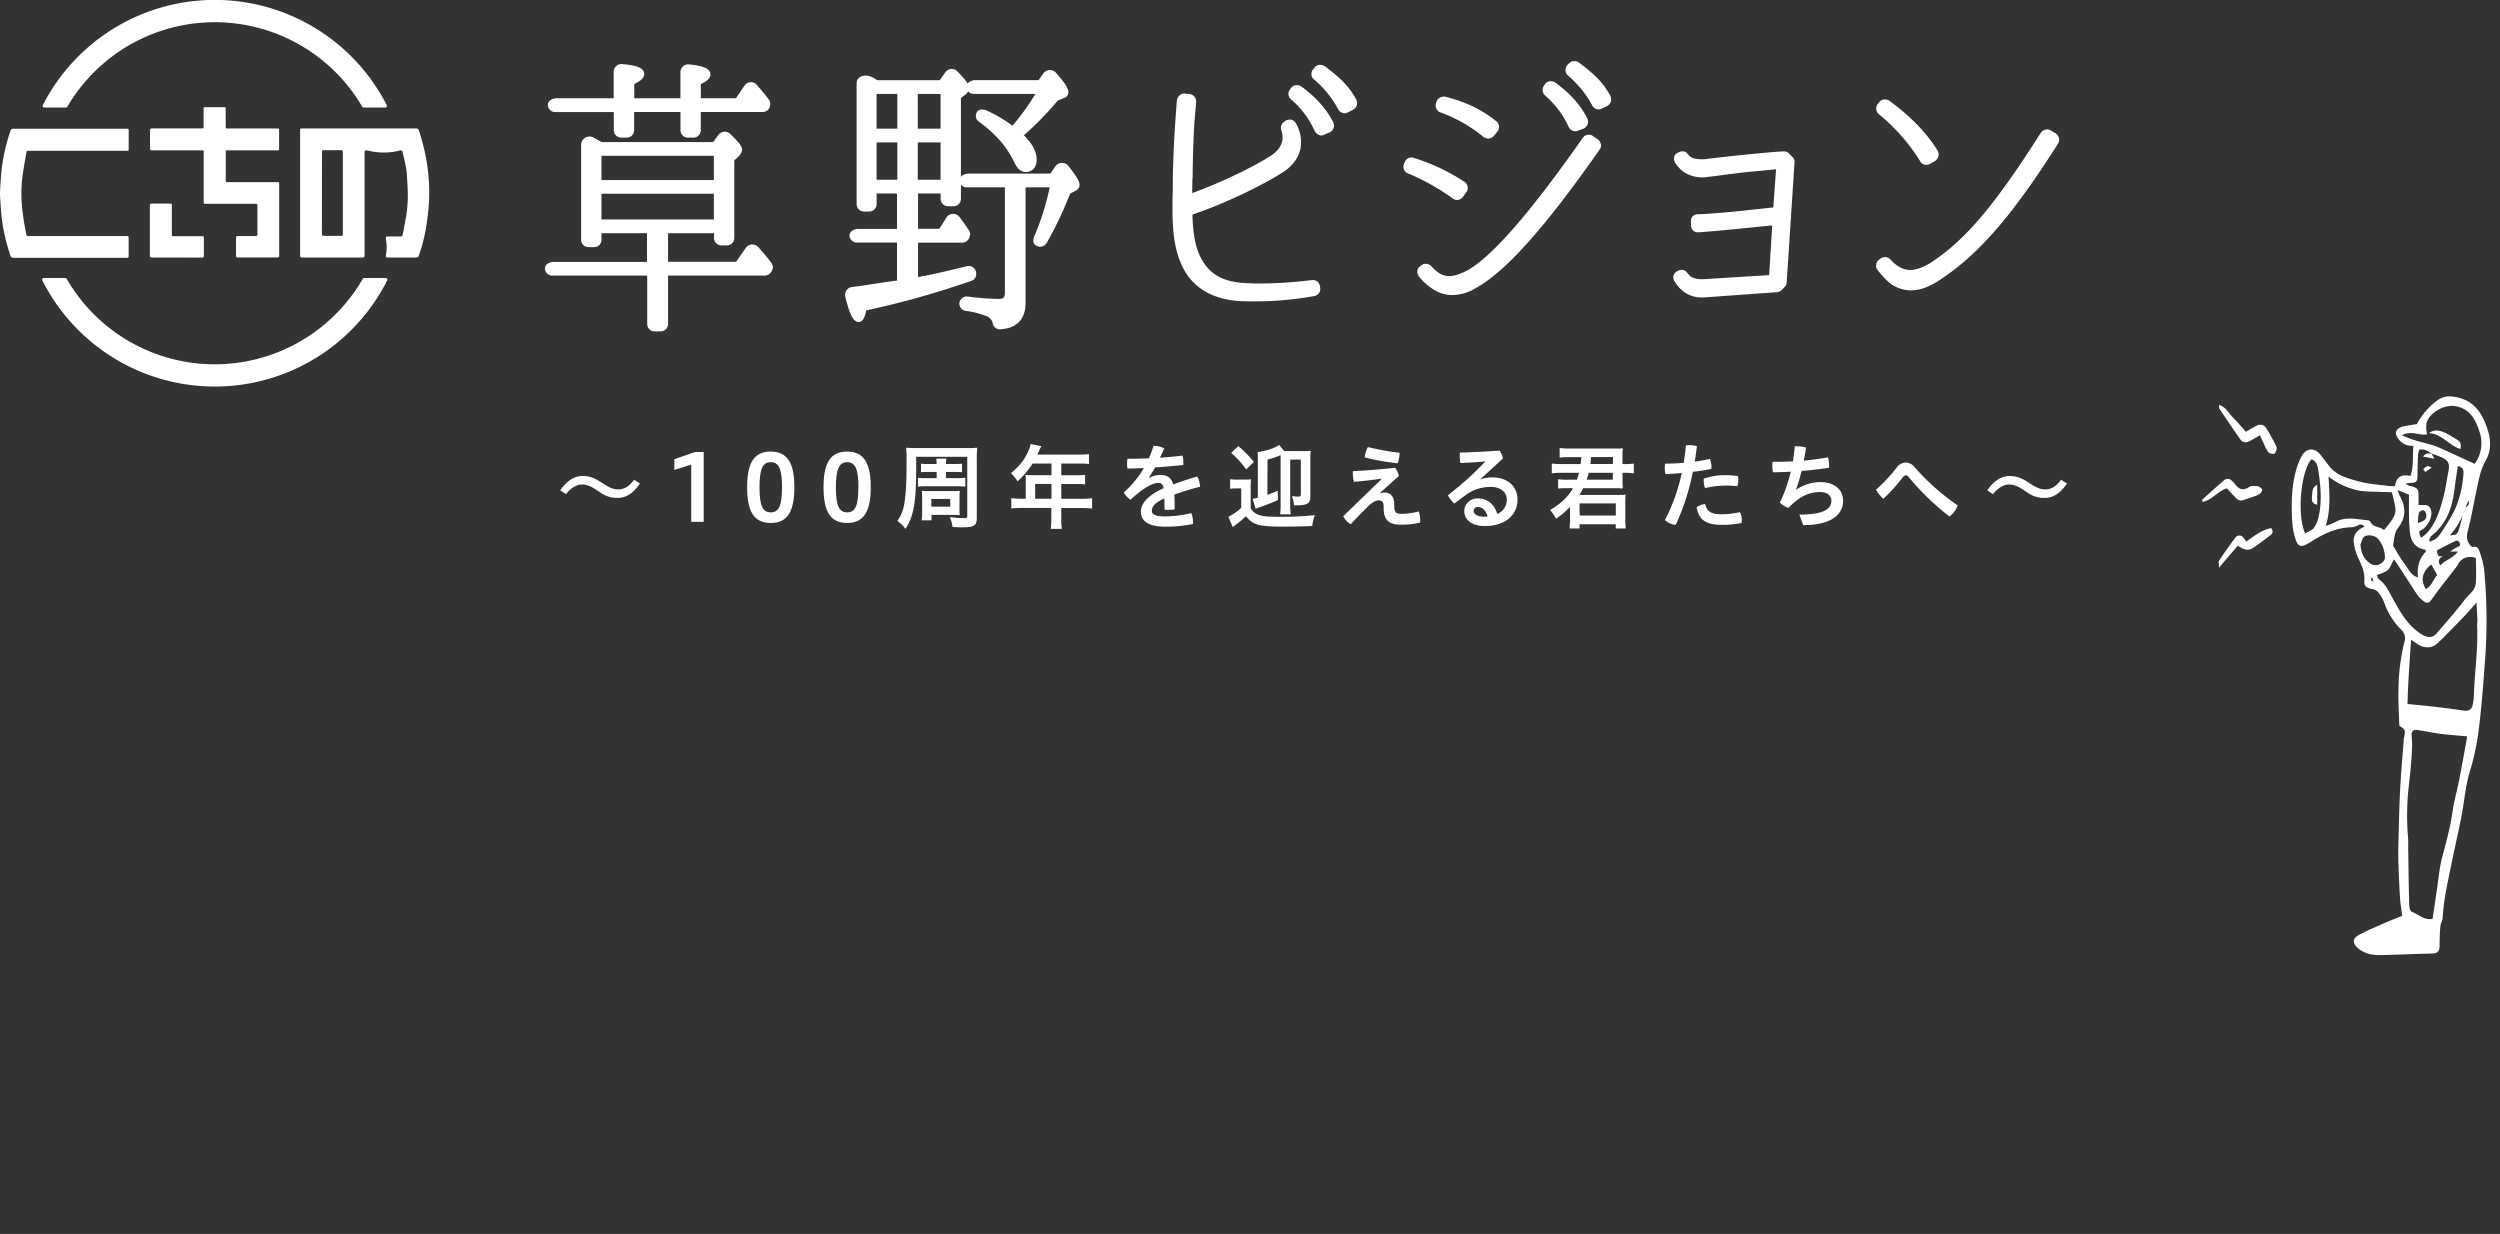 <svg xmlns="http://www.w3.org/2000/svg" viewBox="0 0 1165 575"><rect x="0" y="0" width="1165" height="575" fill="#333333" stroke="none"/><defs><style>.cls-1,.cls-2{fill:#fff;}.cls-2{stroke:#fff;stroke-linecap:round;stroke-linejoin:round;stroke-width:3px;}</style></defs><g id="レイヤー_2" data-name="レイヤー 2"><path class="cls-1" d="M1116.06,226.49c.62-4.38,3.24-5.63,7.19-4.66,1.68-4.7.88-9.33,1.4-14.13a7.52,7.52,0,0,1-6.79-2.88c-2.26-2.74-1.66-5.07,1.68-6a65.8,65.8,0,0,1,6.72-1.16,32.29,32.29,0,0,1,9.32-10.93c3.06-2.33,6.12-2.28,9.35-1.6,6.13,1.29,10.08,5,12.68,10.83,2.79,6.26,4.15,12.62.75,18.6-2.51,4.41-3.24,9-4.26,13.68-1.29,5.92-2.24,11.94-3.76,17.8-.7,2.7-1.31,5.12.38,7.53.4.58,1.22,1.44,1.64,1.34,2.36-.61,2.82,1.18,3.26,2.59a37.56,37.56,0,0,1,2,8.09,252.94,252.94,0,0,1,.59,39.6c-.81,10.66-1.5,21.33-2.78,31.94a117.27,117.27,0,0,1-4.29,21.75c-2.12,6.62-2.62,13.36-3.84,20.06-1.32,7.27-3.07,14.47-4.52,21.72-1.78,8.91-4,17.75-4.47,26.9-.07,1.4-1,2.74-1.1,4.15-.27,2.75-.33,5.52-.35,8.29,0,3.55-.69,4.27-4.07,4.35-7.13.19-14.25.49-21.38.68-3.43.1-6.9.16-10.06-1.52a11.21,11.21,0,0,1-2.61-1.71c-2.64-2.51-2.51-4.5.74-6.24,3.71-2,7.62-3.61,11.47-5.31,2.63-1.16,5.32-2.19,8.46-3.47-.33-2.66-.82-5.49-1-8.34-.35-5.41-.57-10.82-.75-16.24-.1-3-.08-6.06,0-9.08.22-8.31.36-16.63.79-24.93.41-8,1.15-16,1.74-24,0-.13.08-.25.1-.38.68-3.64.68-3.64-2.22-5.7-.14-5.42-.52-10.95-.38-16.46a96.63,96.63,0,0,1,2.73-22.4,5.24,5.24,0,0,0-1.33-5.65,33.35,33.35,0,0,1-8-12.68,17.63,17.63,0,0,0-3-5.1,5,5,0,0,0-2.67-1.33c-3-.71-3.8-1.32-3.63-4.16.22-3.59-1.13-6.59-2.58-9.73a26.19,26.19,0,0,1-2.37-7.93c-.38-3.47,1.7-5.89,5-7.2a2,2,0,0,0-2.93-.69,8.4,8.4,0,0,1-3.34.93c-6.87.21-12.85,3.07-18.44,6.61-5,3.18-6.36,3-7.94-2.77a37.59,37.59,0,0,1-1.09-7.84c-.38-7.57-.18-15.13,1.85-22.49a32.21,32.21,0,0,1,2.58-6.59c2.14-4,6.13-4.2,8.92-.57,1.36,1.79,2.72,3.58,4.12,5.34,3.47,4.35,8.7,5.55,13.58,6.92,4.68,1.31,9.66,1.53,14.51,2.2A21.29,21.29,0,0,0,1116.06,226.49ZM1141.84,257a21.3,21.3,0,0,1,2.54-1.71c1-.52,2.54-.66,1.81-2.34s-2.06-.82-3-.36c-2.57,1.21-5.07,2.58-7.54,3.85,0,2.34.74,3.31,2.87,2.56-1.5.93-2.78,1.95-1.42,4.5,2.5-2.6,6-3.31,8.31-6.5Zm-8.78-45.57.1.09a6.85,6.85,0,0,0-5.77-2,10,10,0,0,0-.55,2c-.15,3.17-.28,6.34-.31,9.51,0,3.55-.31,3.89-3.75,4.06a13.34,13.34,0,0,0-1.85.34,6,6,0,0,0,2.67,1.14c3.07.83,3.56,1.55,3.45,4.77,0,1.28,0,2.57,0,4,1.13,0,2,0,2.94,0,1.77,0,2.6,1.16,2.94,2.71.7,3.18-2,8-5.16,9.24-.19.08-.26.42-.41.7.07.34.12.73.23,1.11s.38,1,.57,1.52a24.54,24.54,0,0,0,2.27-1.68c4.58-4.74,6.51-10.8,8.11-16.94,1.07-4.09,1.65-8.3,2.45-12.46.66-3.39,0-4.89-3.07-6.37A48.28,48.28,0,0,0,1133.06,211.38Zm.52,216.81c.71-4.79,1.38-9.44,2.08-14.09s1.09-9.5,2.26-14.09c1.82-7.16,3.91-14.24,4.92-21.6.68-5,2.09-9.8,3.07-14.72,1.13-5.7,2.14-11.42,3.19-17.13.23-1.24.42-2.5.59-3.48-4.25-.38-8.18-.63-12.08-1.13-3.53-.45-7-1.18-10.53-1.75-2.61-.42-3.42.32-3.26,2.87a42.21,42.21,0,0,1,.23,4.34c-.23,6.59-.88,13.12-1.65,19.68a120.14,120.14,0,0,0-.24,23.23c.18,2.24,0,4.5.09,6.75.12,8.21.22,16.41.45,24.62,0,1.1.47,2.88,1.19,3.16C1127.08,426.1,1129.79,429,1133.58,428.19Zm-10-130.09c-.73,10.45-1.44,20-1.68,29.91,4.8.49,9.13.88,13.44,1.39s8.62,1.05,12.91,1.71c1.88.29,3.46-.39,3.89-2.21a21.72,21.72,0,0,0,.67-4.31c.29-11.09,2.08-22.1,1.52-33.23,0-.79.17-1.58.14-2.37-.1-2.53-.25-5.06-.41-8.21-2.28,2.53-4,4.52-5.77,6.39-4.09,4.23-8.14,8.5-12.4,12.55-2.5,2.37-5.84,2.44-8.82.69C1126.14,299.9,1125.31,299.28,1123.54,298.1ZM1153.76,260c-3.76-1.17-6.71,0-8.33,3a14.32,14.32,0,0,1-1.35,1.94c-3.43,4.49-7,8.91-10.26,13.48-2.24,3.11-2.82,3.3-5.69.62a10.11,10.11,0,0,1-1.59-1.75c-2.91-4.4-5.76-8.84-8.64-13.26-.68-1-1.39-2.06-2.31-3.41-1.16,2.08-1.71,4-2.95,5.06s-3.21,1.54-5,2.33c.32.76.4,1.58.83,1.88,3.41,2.38,4.92,6.06,6.81,9.49,3.5,6.35,7.1,12.59,13.63,16.48,2.38,1.42,4.8,1.38,6.58-.71,4.35-5.13,8.87-10.13,12.92-15.49,1.92-2.54,5.09-4.48,5.33-8C1154,267.87,1153.76,264,1153.76,260Zm-68.68-37.92c.46,7.74,1.09,15.17-1.26,23a31.22,31.22,0,0,0,4.18-1.64c5-3,10.3-1.38,15.51-1a1.33,1.33,0,0,1,1,.56c1.36,2.92,4.75,2.36,6.42,4a46.25,46.25,0,0,0,3.67-4.66c.85-1.41,1.8-3.11,1.71-4.63-.15-2.7-1-5.36-1.68-8.32-3.17-.11-6-.16-8.93-.3a38.82,38.82,0,0,1-6.67-.53A34.33,34.33,0,0,1,1085.08,222.09Zm34.23-19.31c6,3.12,12.13,3.51,17.54,5.91s10.92,5,16.34,7.48a16.31,16.31,0,0,0,2.41-14.49c-1.87-5.8-4.37-11.34-11.71-12.45-4.93-.74-11.88,3.08-13.13,7.93a11.12,11.12,0,0,0-.08,3.11,21.2,21.2,0,0,0,.36,2.19C1127.24,203.06,1123.8,200.5,1119.31,202.78Zm-2,25.58a21.36,21.36,0,0,0,.89,2.56c3,5.32,3.19,10.23-.91,15.36-1.54,1.92-1.55,5.1-2.1,7.74-.11.49.54,1.15.88,1.7a67.46,67.46,0,0,0,4.65,7.34c1.66,2.06,2.5,5,6.1,6-.61-4.67.45-8.73,3.65-12,.08-.09-.12-.47-.24-.9-4.75-.67-6.82-3.88-7.24-8.43-.22-2.36-.36-4.73-.4-7.11-.07-3.37,0-6.75,0-10.06Zm-43.11,20.26c1.56-1,3.2-1.46,4.06-2.58a13.53,13.53,0,0,0,2.17-5c1.72-7.32,1-14.69-.13-22-.28-1.8-.74-4.25-3.18-5C1072.16,219.66,1070.28,239.84,1074.19,248.62Zm25.78,5c.21,4,1.5,6.86,4.59,9a4.3,4.3,0,0,0,4.8.05,3.79,3.79,0,0,0,2-2.5,13.29,13.29,0,0,0-3.47-9.32c-1.17-1.3-4.65-1.92-6.17-.74C1100.81,250.86,1100.54,252.42,1100,253.6Zm45.37-36.47c-.56,3.89-1.15,7.5-1.59,11.12-1,8-3.42,15.22-9.77,20.66-.93.8-2.12,1.58-1.89,3.49a7.87,7.87,0,0,0,5-3.53,100.58,100.58,0,0,0,6.61-10.84,48.39,48.39,0,0,0,4.24-17.22C1148.06,219.46,1148.1,217.78,1145.34,217.13ZM1133,263.08c-4.27,3.17-5.19,7.41-2.52,11.42,2.74-1.44,3.39-4.46,5.27-6.54Zm-6.2-19.37c3.3-1.07,4.13-1.92,3.82-4.16-.1-.68-.9-1.73-1.44-1.77a2.48,2.48,0,0,0-2,1.25A25.06,25.06,0,0,0,1126.78,243.71Zm20.81-3.56c-.84,1.63-1.59,3.31-2.55,4.85s-2.07,2.77-3.36,4.47C1145.43,249.3,1145.43,249.3,1147.59,240.15Zm-42.35,28.7c-.6,1.58-.6,1.58.84,2.13Zm45.27-35.57a11.48,11.48,0,0,0-.91,1.35,17.68,17.68,0,0,0-.57,2c.84-.92,1.2-1.15,1.3-1.46A8.91,8.91,0,0,0,1150.51,233.28Z"/><path class="cls-1" d="M1053.13,202.82c-2,1.18-3.38,2-4.77,2.74-1.57.83-3.23.8-4.28-.69-3.36-4.72-6.58-9.54-9.8-14.36-.24-.35-.11-.94-.19-1.83,3.34,1.06,4.47,3.93,6.42,5.84s3.9,4.27,6.09,6.69c1.34-.78,2.77-1.64,4.23-2.45,2.43-1.36,4-1.15,5.38,1,1.55,2.45,2.9,5,4.26,7.59a3.11,3.11,0,0,1,.44,1.89c-.16.8-.57,2-1.12,2.18a3.17,3.17,0,0,1-2.72-.64,16.35,16.35,0,0,1-2-3.79C1054.43,205.78,1053.88,204.5,1053.13,202.82Z"/><path class="cls-1" d="M1037.7,227.54c-4.28,1.41-6.9,5.46-11.27,6.35-.15-.55-.32-.91-.24-1,3.32-3,6.65-6,10-8.9a2.56,2.56,0,0,1,3.88.1,11.89,11.89,0,0,1,1.14,1.1c1.82,2.52,3.77,3.87,6.9,1.75,1-.65,2.61-.56,3.88-.36.83.13,2.09,1,2.16,1.65a3,3,0,0,1-1.6,2.25c-2.28,1-4.71,1.65-7,2.52-1.66.62-2.81-.1-3.86-1.22C1040.33,230.38,1039,228.94,1037.7,227.54Z"/><path class="cls-1" d="M1042.79,254.31l-8.73,10.21c0-1.68-.31-2.67,0-3.22,2.42-3.61,4.92-7.18,7.54-10.65a2.27,2.27,0,0,1,3.77-.19,11,11,0,0,1,1.29,2c4-2.88,7.43-5.57,11.71-6.36,1.14,1.63.62,2.6-.42,3.38-2.63,2-5.24,4-8,5.81C1047.63,256.93,1045.29,256,1042.79,254.31Z"/><path class="cls-1" d="M1146.53,209.26c-5.36-1.63-8.46-7.09-14.7-7.44,3.23-2.09,5.63-1.58,11.56,2.1C1145.14,205,1147.61,205.82,1146.53,209.26Z"/><path class="cls-1" d="M1133.06,211.38c.36.63.73,1.25,1.41,2.42l-5.31-1c1.27-1.91,2.65-1.55,4-1.3Z"/><path class="cls-1" d="M1133.17,217.9l-3,2.09c-.32-.48-1-1.31-.89-1.4a5.55,5.55,0,0,1,2-1.38C1131.61,217.07,1132.19,217.52,1133.17,217.9Z"/><path class="cls-1" d="M1079.83,235.22c-2.23-.47-2.67-1.78-2.46-3.51.26-2.13-.19-4.6,2.46-5.8Z"/><path class="cls-1" d="M169.17,120H140.59a.74.74,0,0,1-.74-.74V60.86c0-1,.14-1,1-1h53a1.18,1.18,0,0,1,1.33.91A93.89,93.89,0,0,1,199,76.44a85.16,85.16,0,0,1,1,13.42c0,1.29,0,2.58-.09,3.88-.17,3.68-.64,7.52-1.17,11.17a80.94,80.94,0,0,1-3.55,14.21A1.07,1.07,0,0,1,194,120c-4.49,0-9,0-13.46,0-.7,0-.85-.26-.64-1.47a20.12,20.12,0,0,0,0-6.66c-.2-1.27-.1-1.67.72-1.67,2,0,4,0,6,0a.85.85,0,0,0,1-.78c.5-2.3,1.25-6.31,1.76-9.41a60.59,60.59,0,0,0,.65-10.15c0-1.52-.38-8.64-.65-10.67s-1.4-6.67-1.76-8.25c-.14-.74-.47-1-1.67-.72a29.65,29.65,0,0,1-14.23,0c-1.59-.36-1.82.1-1.82.76,0,12.42,0,44.73,0,48.29A.81.81,0,0,1,169.17,120ZM150,109c0,.71.24.92.95.92h7.82c.86,0,1-.15,1-.92V71c0-.89-.07-1-1-1H151c-1,0-.93,0-.93,1C150,77.32,150.05,102.66,150,109Z"/><path class="cls-1" d="M71,59.83H93.79c1.09,0,1.09,0,1.09-.95v-8c0-.92,0-.93,1-.93h8.3c.93,0,1,0,1,.92v8c0,1,0,1,.94,1h22.77c1.17,0,1.17,0,1.17,1.18v8c0,1,0,1-1,1h-22.7c-1.15,0-1.15,0-1.15,1.16V83.8c0,1.08,0,1.08,1.11,1.08h22.7c1,0,1.07,0,1.07,1.05v33.3a.69.69,0,0,1-.71.74c-6.09,0-12.44,0-18.53,0-.67,0-.88-.23-.87-.89,0-2.71,0-5.43,0-8.14,0-.7.21-.94.92-.93,2.69,0,5.38,0,8.07,0,.74,0,1-.24,1-1q0-6.56,0-13.09c0-.74-.2-.94-.94-.94-7.66,0-15.32,0-23,0-1.08,0-1.11,0-1.11-1.1V71.06c0-1,0-1-1-1H71c-.91,0-1.1-.23-1.1-1.14V60.63C69.86,60.05,70.37,59.83,71,59.83Z"/><path class="cls-1" d="M59.33,60c.5,0,.64.24.64.71,0,3,0,6,0,9,0,.4-.23.58-.64.56-.21,0-30.88,0-45.75,0-1.08,0-1.13,0-1.32,1.07-.62,3.54-1.27,7.09-1.77,10.65a65.7,65.7,0,0,0-.38,12.46c.14,2.86.61,5.72,1,8.56.3,2,.77,4.08,1.12,6.13.12.67.42.87,1.12.87,15.13,0,30.26,0,45.4,0,1.14,0,1.2,0,1.2,1.17,0,2.71,0,5.43,0,8.14,0,.66-.18.82-.86.82-14.16,0-49.51,0-53,0a1.2,1.2,0,0,1-1.21-1A87.64,87.64,0,0,1,.93,102.52c-.41-3-.56-6-.77-9a38.15,38.15,0,0,1-.12-5C.24,85,.48,81.48.88,78a84.29,84.29,0,0,1,4-17A1.3,1.3,0,0,1,6.3,60C15.05,60,58.83,60,59.33,60Z"/><path class="cls-1" d="M82.41,120c-3.88,0-7.76,0-11.64,0-.68,0-.93-.19-.93-.91,0-7.73,0-15.47,0-23.2,0-.89.06-1,1-1h8.3c.87,0,.94.07.94,1v13.17c0,1,0,1,1,1H94c1,0,1,0,1,1,0,2.7,0,5.39,0,8.08,0,.71-.23.92-.93.91C90.22,120,86.32,120,82.41,120Z"/><path class="cls-1" d="M169.7,129.56a.69.69,0,0,0-.63.36,79.67,79.67,0,0,1-138,0,.72.72,0,0,0-.63-.37H20.38a.74.74,0,0,0-.67,1.07,90,90,0,0,0,160.75,0,.74.74,0,0,0-.66-1.07Zm9.87-79.46a.75.75,0,0,0,.67-1.08,90,90,0,0,0-160.3,0,.75.75,0,0,0,.66,1.08H30.74a.75.75,0,0,0,.63-.36,79.64,79.64,0,0,1,137.44,0,.73.73,0,0,0,.63.36Z"/><path class="cls-2" d="M280,67.71h53.07L336,63.76a2.17,2.17,0,0,1,3.4-.13q4.9,4.7,4.9,6.12A3.63,3.63,0,0,1,343,71.93l-2.32,2.18v36.74a1.92,1.92,0,0,1-2,2h-2.45a1.93,1.93,0,0,1-2-2v-3.67H309.82v16.33h34l4.9-7.08a2.24,2.24,0,0,1,3.54-.27c2.32,2.58,4.22,4.9,6,7.21a1.86,1.86,0,0,1,.14,2l-.28.55a2.07,2.07,0,0,1-1.63,1H309.82v24a1.93,1.93,0,0,1-2,2h-2.72a1.92,1.92,0,0,1-2-2v-24H257.29a1.87,1.87,0,0,1-1.77-1.36c-.41-1.09.82-2,2.59-2H303V107.18H278.79v4.49a1.93,1.93,0,0,1-2,2H274.3a1.93,1.93,0,0,1-2-2v-44a2.4,2.4,0,0,1,3.67-2.18Zm7.48-17H258.65a1.88,1.88,0,0,1-1.77-1.36c-.41-1.09.82-2.05,2.59-2.05h28V33.55A2.16,2.16,0,0,1,290,31.37c5.85.55,8.71,1.5,8.71,3.13,0,1.09-1.5,2.32-4.63,3.68v9.11h24.5V33.69A2.15,2.15,0,0,1,321,31.51c5.58.54,8.57,1.63,8.57,3.13,0,1.09-1.49,2.31-4.49,3.54v9.11h18.65l4.35-6.39a2.11,2.11,0,0,1,3.54-.27c2,2.31,3.81,4.49,5.44,6.66a2,2,0,0,1,.28,1.77l-.14.55a2,2,0,0,1-1.77,1.09H325.06v9.93a1.92,1.92,0,0,1-2,2h-2.45a1.93,1.93,0,0,1-2-2V50.7H294v9.93a1.92,1.92,0,0,1-2,2h-2.45a1.93,1.93,0,0,1-2-2Zm-8.71,34.7h55.39V71.11H278.79Zm55.39,18.37v-15H278.79v15Z"/><path class="cls-2" d="M438.7,38.86l3-4.22a2.1,2.1,0,0,1,3.4-.27c3.41,3.4,5,5.58,5,6.66a2.83,2.83,0,0,1-1.22,1.91l-2.59,2V92.61a1.93,1.93,0,0,1-2,2h-2.45a1.93,1.93,0,0,1-2-2V88.67H426.31v19.46h12.25l3.68-5.85a2.23,2.23,0,0,1,3.67-.28c1.36,1.77,2.72,3.68,4.36,6.13a1.67,1.67,0,0,1,.13,1.77l-.27.68a2.08,2.08,0,0,1-1.63,1H426.31v19.33l3-.55c7.62-1.36,14.83-3.26,21.36-4.76a2,2,0,0,1,2.73,2,1.74,1.74,0,0,1-1.36,1.9,410.68,410.68,0,0,1-49.68,13.89c-.54,3.4-1.36,5.17-2.18,5.17-1.49,0-3.13-3.54-4.76-10.48a2.18,2.18,0,0,1,1.91-2.86c6.94-.82,14-2.18,21.09-3l1.09-.14V111.53H399.23a1.88,1.88,0,0,1-1.77-1.36c-.41-1.09.82-2,2.59-2h19.46V88.67H407v6.39a1.93,1.93,0,0,1-2,2h-2.32a1.93,1.93,0,0,1-2-2V38.72c0-2,3-2.72,5.72-1.09.95.55,1.5.95,2,1.23ZM419.65,61.45V42.26H407V61.45ZM407,64.85V85.26h12.66V64.85Zm19.19-3.4h13.61V42.26H426.18Zm13.61,23.81V64.85H426.18V85.26Zm36.61.55V141.2c0,6.67-3.41,10.34-10.35,10.75a1.86,1.86,0,0,1-2-1.77,6.26,6.26,0,0,0-3.67-4.22,42.38,42.38,0,0,0-10.07-2.58,1.93,1.93,0,0,1-1.77-1.91A2,2,0,0,1,451,139.7a115.17,115.17,0,0,0,14.69,1.09q4.1,0,4.09-4.49V85.81H450.4a1.71,1.71,0,0,1-1.63-1.23c-.55-1.08.82-2.17,2.72-2.17h38.79l2.72-4a2.29,2.29,0,0,1,3.81,0c3.13,4,4.76,6.53,4.76,7.76,0,.54-.4,1.09-1.22,1.49l-2.86,1.5a180.46,180.46,0,0,1-11,23.27,2.1,2.1,0,0,1-3.13.55c-.41-.27-.41-1.09-.14-1.91A125.12,125.12,0,0,0,491,85.81Zm8.71-43.55H453.67A1.71,1.71,0,0,1,452,41c-.55-1.08.81-2.17,2.72-2.17h30.07l2.59-3.68a2.24,2.24,0,0,1,3.54-.27c3.67,4.08,5.44,6.8,5.44,8a1.31,1.31,0,0,1-.95,1.36l-3.4,1.36A147.68,147.68,0,0,1,474.9,63c4.49,4.08,6.67,7.89,6.67,11.29,0,2.86-1.23,4.36-3.68,4.36q-2.24,0-4.08-4.09c-3.4-7.07-8.85-13.33-16.74-19.05a1.76,1.76,0,0,1-.54-2.45c.27-.68,1.49-.68,2.72-.14A60.51,60.51,0,0,1,472,60.63,107.29,107.29,0,0,0,485.11,42.26Z"/><path class="cls-2" d="M579.28,138.89c-12.52-.41-21.64-5.31-26.4-14.29-4.36-8.17-5-18-5-27.36,0-2.86,0-5.71.14-8V84c.27-17.28,1.5-31.71,1.91-37.15a2.69,2.69,0,0,1,.81-1.36,1.51,1.51,0,0,1,1.09-.41h.27l2.18.27a1.93,1.93,0,0,1,1.63,2c-.27,3-.54,6.26-.81,9.66-.41,6.81-.68,13.07-.82,23.82V82c0,.68-.14,1.5-.14,2.31,0,2.32-.13,5.17,0,7.76,15.25-5.31,32.26-13.75,39.47-18.65,4.9-3.4,6.67-8.16,4.9-13.2a1.87,1.87,0,0,1,.68-2.17l.68-.55a2.65,2.65,0,0,1,1.09-.27h.41a1.75,1.75,0,0,1,1.22,1,15.73,15.73,0,0,1,2.18,7.9c.14,5-2.72,9.66-7.62,12.79-7.49,4.9-25.72,14.29-43,20,.14,9.94,1.5,17.42,4.5,22.6,4.08,7.48,10.61,11.15,20.68,11.84,2.32.13,4.9.27,7.62.27A209.3,209.3,0,0,0,611.54,132h.27a1.76,1.76,0,0,1,1.77,1.49l.13.68a1.89,1.89,0,0,1-.27,1.5,2,2,0,0,1-1.22.82,156.07,156.07,0,0,1-27.63,2.45ZM614,60.36a44,44,0,0,0-11.29-15.11,1.78,1.78,0,0,1-.41-2.58l.41-.68a2,2,0,0,1,1.22-.82h.41a2.65,2.65,0,0,1,1.09.27C610,44.71,616.3,50.29,620,57.77a1.86,1.86,0,0,1,0,1.5c-.13.55-.54.82-1.09,1.09l-2.44,1a1,1,0,0,1-.69.27A2.29,2.29,0,0,1,614,60.36Zm10.89-10.21A50.36,50.36,0,0,0,613.3,35.86a1.44,1.44,0,0,1-.68-1.22,2,2,0,0,1,.41-1.36l.82-1a1.6,1.6,0,0,1,1.36-.54,4.19,4.19,0,0,1,1.23.27c7.07,5.45,10.75,8.71,14.28,15.11a2.87,2.87,0,0,1,.14,1.5,2.37,2.37,0,0,1-1.09,1.22L627.46,51a1.89,1.89,0,0,1-.82.27A2,2,0,0,1,624.87,50.15Z"/><path class="cls-2" d="M677.81,91.25a105.29,105.29,0,0,0-21.09-11.84,1.52,1.52,0,0,1-1.09-1,2.72,2.72,0,0,1,0-1.5l.41-.81a1.75,1.75,0,0,1,1.77-1.23.8.8,0,0,1,.54.14A90.54,90.54,0,0,1,681.62,86a2,2,0,0,1,.82,1.22,1.56,1.56,0,0,1-.41,1.5l-1.5,2.17a2.36,2.36,0,0,1-1.49.82A2.15,2.15,0,0,1,677.81,91.25ZM676.72,136a15.18,15.18,0,0,1-8.44-2.72,26,26,0,0,1-5.85-5.31,2,2,0,0,1-.41-1.5,1.44,1.44,0,0,1,.68-1.22l.55-.41a1.55,1.55,0,0,1,1.09-.41,2.06,2.06,0,0,1,1.49.54c2.45,2.73,5.31,5.18,9.53,5.18,2.59,0,5.58-1,9-2.73,11.84-6.53,30.08-27.49,54.44-62.33a1.94,1.94,0,0,1,1.63-.81,1.55,1.55,0,0,1,1.09.4l2.18,1.5a2,2,0,0,1,.82,1.23,1.58,1.58,0,0,1-.28,1.36c-25,35.79-43.68,56.75-57.16,64.1a19.94,19.94,0,0,1-10.2,3.13Zm15.52-73.36A69.11,69.11,0,0,0,671.82,51a1.6,1.6,0,0,1-1.09-.95,1.88,1.88,0,0,1-.13-1.5l.27-.82a2.13,2.13,0,0,1,1.9-1.22h.41c9.39,2.45,16.61,5.85,23.14,11.16a1.42,1.42,0,0,1,.68,1.22,1.53,1.53,0,0,1-.41,1.5l-1.63,2a2.18,2.18,0,0,1-1.5.68A2.12,2.12,0,0,1,692.24,62.67Zm40.14-4.08a44,44,0,0,0-11.29-15.11,1.9,1.9,0,0,1-.41-2.58l.41-.68a2,2,0,0,1,1.22-.82h.41a2.65,2.65,0,0,1,1.09.27c4.63,3.27,10.89,8.85,14.56,16.33a1.9,1.9,0,0,1,0,1.5,2.35,2.35,0,0,1-1,1.09l-2.59.95c-.13.14-.4.14-.68.14A2.13,2.13,0,0,1,732.38,58.59Zm10.89-10.21A50.54,50.54,0,0,0,731.7,34.09a1.63,1.63,0,0,1-.68-1.22,2.76,2.76,0,0,1,.41-1.5l.82-.81a1.57,1.57,0,0,1,1.36-.55,2,2,0,0,1,1.22.27c7.08,5.45,10.76,8.71,14.29,15.11a2.87,2.87,0,0,1,.14,1.5,2.37,2.37,0,0,1-1.09,1.22l-2.31,1.09a1.89,1.89,0,0,1-.82.27A2,2,0,0,1,743.27,48.38Z"/><path class="cls-2" d="M793.22,137.12a12.58,12.58,0,0,1-7-1.91,14.9,14.9,0,0,1-4.76-5.17,1.85,1.85,0,0,1-.13-1.23,1.43,1.43,0,0,1,.81-1l.68-.41a1.57,1.57,0,0,1,.68-.13,1.72,1.72,0,0,1,1.36.54c1.77,2.18,3.41,3.81,8.31,3.81h.4l32.26-2,1.63-26.26c-10.61,1.08-29,3-36.2,3.4a1.66,1.66,0,0,1-1.22-.41,2,2,0,0,1-.55-1.23V103a1.47,1.47,0,0,1,1.5-1.64c4.35-.13,12.93-.81,21-1.63,3.26-.41,6.39-.68,9.11-1s5.31-.55,6.67-.68l1.5-20.82c-3,.27-7.89.81-12.93,1.22-7.35.68-15.51,1.91-19.05,2.31l-1.36.14a16.26,16.26,0,0,1-2.59.27,14.52,14.52,0,0,1-7.48-2,14,14,0,0,1-4.09-4.35,2.4,2.4,0,0,1-.13-1.37,1.65,1.65,0,0,1,1-1l.68-.27a1.2,1.2,0,0,1,.68-.14,1.34,1.34,0,0,1,1.23.55c2,2.58,4.22,3.13,8.16,3.13h.14a8.17,8.17,0,0,0,1.77-.14c5.3-.68,28.85-3.26,35.93-3.54h.13a1.55,1.55,0,0,1,1.09.41l1.77,1.77a1.47,1.47,0,0,1,.54,1.23l-3.67,56.07a1.53,1.53,0,0,1-.41,1.08l-1.5,1.5a2.83,2.83,0,0,1-1.08.55l-34.16,2.45h-.68Z"/><path class="cls-2" d="M881.4,130.58a38.68,38.68,0,0,1-5.17-5.58,1.53,1.53,0,0,1-.41-1.49,1.42,1.42,0,0,1,.68-1.23l.68-.54a2.23,2.23,0,0,1,1.23-.41,1.6,1.6,0,0,1,1.36.54c2.18,2.45,5.71,5.45,10.61,5.45,2.18,0,6.27-1.09,10.21-3.68,16.2-10.61,29.81-26.53,51.72-61a1.94,1.94,0,0,1,1.63-.81,1.14,1.14,0,0,1,.95.27l2.32,1.36a2,2,0,0,1,.81,1.22,1.89,1.89,0,0,1-.27,1.5c-21.37,33.62-36.88,51.45-55,63.28-4.63,3-8.58,4.36-12.39,4.36A14.7,14.7,0,0,1,881.4,130.58Zm14.7-56.2a89.43,89.43,0,0,0-19.6-22.32,2,2,0,0,1-.27-2.72l.68-.82a1.76,1.76,0,0,1,1.5-.68,3.35,3.35,0,0,1,1.09.27c7.07,5.31,15.38,12.11,22.18,22.87A2.22,2.22,0,0,1,901,73.7l-2.31,1.36a2.67,2.67,0,0,1-1,.27A1.64,1.64,0,0,1,896.1,74.38Z"/><path class="cls-1" d="M278,228.36c-2.84-1.89-4.6-2.58-6.79-2.58-2.5,0-5.33,1.68-7.44,4.51l-2.71-1.8c3.05-4.43,6.58-6.67,10.36-6.67,3,0,5.16.69,8.3,2.67l1.55,1c2.8,1.8,4.64,2.58,6.79,2.58,3,0,5.34-1.59,7.4-4.52l2.75,1.77c-3.09,4.55-6.45,6.7-10.36,6.7a13.52,13.52,0,0,1-8.34-2.66Z"/><path class="cls-1" d="M322.11,243.15V216.49l-7.87,2.5v-5l9.59-3.35h4.09v32.55Z"/><path class="cls-1" d="M348.17,227.07c0-11.14,3.05-16.64,11-16.64s11,5.63,11,16.64-3.05,16.64-11,16.64S348.17,238.16,348.17,227.07Zm16.25,0c0-8.17-1.33-11.7-5.24-11.7s-5.25,3.53-5.25,11.7,1.29,11.7,5.25,11.7S364.42,235.2,364.42,227.07Z"/><path class="cls-1" d="M383.77,227.07c0-11.14,3.05-16.64,11-16.64s11,5.63,11,16.64-3.06,16.64-11,16.64S383.77,238.16,383.77,227.07Zm16.26,0c0-8.17-1.34-11.7-5.25-11.7s-5.25,3.53-5.25,11.7,1.29,11.7,5.25,11.7S400,235.2,400,227.07Z"/><path class="cls-1" d="M450.94,208.79a38.43,38.43,0,0,0,4.47-.17,38,38,0,0,0-.22,4.78v27.9c0,3.61-1.24,4.43-6.66,4.43-.9,0-2.67,0-4.65-.17A15,15,0,0,0,442.6,241a59.59,59.59,0,0,0,6.14.43c1.77,0,2-.08,2-1V212.88H426.94v4.82c0,11-.51,17.24-1.76,21.54a24.91,24.91,0,0,1-3.22,7.22,16.51,16.51,0,0,0-3.79-3.7,18.06,18.06,0,0,0,2.88-6.27c.95-4,1.42-10.41,1.42-20.51a72.34,72.34,0,0,0-.21-7.36,40.21,40.21,0,0,0,4.47.17Zm-14.45,11.14H432.4a30.4,30.4,0,0,0-3.22.13v-4a23,23,0,0,0,3.22.17h4.05a19.74,19.74,0,0,0-.13-2.53H441a20.77,20.77,0,0,0-.17,2.53h4.26a23.71,23.71,0,0,0,3.22-.17v4a31.44,31.44,0,0,0-3.22-.13h-4.26v2.88H446a27.47,27.47,0,0,0,3.82-.17v4.13a29.54,29.54,0,0,0-3.78-.17H431.54a29.25,29.25,0,0,0-3.78.17v-4.13a26.83,26.83,0,0,0,3.83.17h4.9Zm10.62,17.29a22,22,0,0,0,.13,2.79c-1.16,0-1.94-.08-3.14-.08h-10v2.53h-4.6a23.08,23.08,0,0,0,.22-3.35v-7.57a16.71,16.71,0,0,0-.18-2.84,24.73,24.73,0,0,0,3.1.13H444a21,21,0,0,0,3.27-.13,25.85,25.85,0,0,0-.13,3ZM434,236.1h8.81v-3.61H434Z"/><path class="cls-1" d="M478,223.76a24.51,24.51,0,0,0-.12-2.45c.9.08,1.8.13,2.92.13H490V216h-8.81a39.15,39.15,0,0,1-7,8.29,19.67,19.67,0,0,0-3.09-3.78c4.3-3.65,6.45-6.41,8.17-10.53a12.21,12.21,0,0,0,1-3.06l5,1c-.3.52-.34.65-.65,1.25,0,.17-.47,1-1.2,2.66h19.69a30.32,30.32,0,0,0,4.35-.21v4.6a31.87,31.87,0,0,0-4.35-.21h-8.55v5.46h6.75a39.76,39.76,0,0,0,4.34-.18v4.43a38.57,38.57,0,0,0-4.21-.17h-6.88v6.88h9.72a33.1,33.1,0,0,0,4.64-.26V237a36.11,36.11,0,0,0-4.64-.26h-9.72v5.2a24.06,24.06,0,0,0,.26,4.52h-5.16a30.29,30.29,0,0,0,.25-4.56V236.7H475.88a35.34,35.34,0,0,0-4.6.26v-4.82a32.77,32.77,0,0,0,4.6.26H478Zm12,8.64v-6.88h-7.61v6.88Z"/><path class="cls-1" d="M535.52,222.73a11,11,0,0,1,5-1.42c3.52,0,5.37,1.37,6.19,4.47,3.74-1.42,7.7-2.71,11.22-3.74a10.93,10.93,0,0,1,1.29,4.77c-3.52.9-7.87,2.19-12,3.66.13,2.15.17,4.38.17,6.88a13.38,13.38,0,0,1-2.62.25,11,11,0,0,1-2.11-.17c0-2,0-3.61-.08-5.16-4.82,2.15-5.81,4.09-5.81,5.76s1.42,2.63,6.36,2.63a54.4,54.4,0,0,0,12-1.55,9.9,9.9,0,0,1,.78,4,7.88,7.88,0,0,1,0,1.08,64.48,64.48,0,0,1-12.77,1.24c-7.86,0-11.48-2.49-11.48-7.05,0-3.4,2.76-7.39,10.58-10.88-.3-1.76-1-2.45-2.54-2.45-2.58,0-7,2.37-12.89,7.83a10.12,10.12,0,0,1-3.14-3.36,48.67,48.67,0,0,0,9.37-11.39c-2.67.13-5.2.17-7.65.21a13.08,13.08,0,0,1-.18-2.28,12.66,12.66,0,0,1,.18-2.27c3.22,0,6.58-.05,10-.22a44.73,44.73,0,0,0,2.15-5.8h.26a9.89,9.89,0,0,1,4.73,1.2c-.6,1.46-1.29,2.92-2,4.34,3.53-.26,7-.56,10.54-1a13.52,13.52,0,0,1,.38,3.27,10.86,10.86,0,0,1,0,1.12c-4.3.43-8.77.82-13.16,1.12-1,1.72-1.93,3.35-2.92,4.73Z"/><path class="cls-1" d="M573.23,223.29a18.64,18.64,0,0,0,3.4.21h3.14a22.54,22.54,0,0,0,3.22-.17,36.88,36.88,0,0,0-.17,4.56v8.81a5.41,5.41,0,0,0,1.89,2.28c2.19,1.46,4.47,1.85,11.35,1.85a156.31,156.31,0,0,0,16.69-.77,20,20,0,0,0-1.25,5.07c-3.83.17-9.59.26-14.36.26-5.08,0-8.82-.3-10.84-.86-2.45-.73-3.65-1.55-5.67-4-1.21,1.16-2.93,2.62-3.79,3.27-.64.47-1.2.9-1.59,1.2s-.47.39-.77.61l-2.07-4.78a25.9,25.9,0,0,0,6-4.17v-9.07h-2.28a15.55,15.55,0,0,0-2.88.21Zm3.83-15.4a53.2,53.2,0,0,1,7.26,7.4l-3.61,3.44a43.59,43.59,0,0,0-7-7.7ZM590.6,230.6c2.11-.78,2.71-1,4.82-1.9l.08,4.35c-3.27,1.42-3.74,1.59-8.08,3.18a23.6,23.6,0,0,0-2.28.86l-1.42-4.65a2.56,2.56,0,0,0,.43-.08c1-.17,1-.17,2-.43V214.64c0-2.15,0-3-.13-4,3.4-.3,8.09-1.81,10.07-3.31l2.32,2.88H607a30.86,30.86,0,0,0,3.79-.13,27.05,27.05,0,0,0-.17,3.7v17.59c0,3.26-1.42,4.12-6.71,4.12H603a17.17,17.17,0,0,0-.94-4.34,16.49,16.49,0,0,0,2.88.26c1,0,1.25-.22,1.25-1.12V214.17h-4.95v21a30.05,30.05,0,0,0,.22,4.51h-4.91a37.8,37.8,0,0,0,.22-4.51V213.78c0-.6,0-.94,0-1.67a41.2,41.2,0,0,1-6.11,2.06Z"/><path class="cls-1" d="M643.75,223.07c-4.6.65-8.3,1.08-12.77,1.46a14,14,0,0,1-.56-3.95,9,9,0,0,1,0-1c6.45-.34,13.16-.9,19.7-1.59a10.25,10.25,0,0,1,1.76,3.79c-3,2.75-5.89,5.24-8.77,7.95l.13.13a5,5,0,0,1,1.72-.34c3.18,0,4.77,2,4.77,5.63v.69c0,3,.9,3.61,3.27,3.61a32.12,32.12,0,0,0,8.12-1.12,12.06,12.06,0,0,1,.69,4.22,7.39,7.39,0,0,1,0,.94,36.23,36.23,0,0,1-9.12,1c-6,0-7.91-2.75-7.91-7.7v-.64c0-2.19-.86-3-2.28-3-1.59,0-3.44,1.25-5.72,3.53s-5.07,5.12-7.31,7.61a8.8,8.8,0,0,1-3.52-3.74l17.84-17.29ZM652.22,211a16.1,16.1,0,0,1-.9,4.9,107.21,107.21,0,0,1-15.4-2.76,15.28,15.28,0,0,1,1.51-4.81A123,123,0,0,0,652.22,211Z"/><path class="cls-1" d="M690,223.41a15.85,15.85,0,0,1,5.51-.94c7,0,11.65,4.21,11.65,10.32,0,7-5.5,12.34-15.22,12.34-6.24,0-9.59-3-9.59-7.1a6,6,0,0,1,6.28-5.76c4.51,0,7.74,2.67,9.07,7.23a7.08,7.08,0,0,0,4.47-6.76c0-3.22-2.75-5.84-7.44-5.84a19.59,19.59,0,0,0-12,4c-1.5,1.11-3.31,2.45-5,3.78a14.71,14.71,0,0,1-3-3.91,145.36,145.36,0,0,0,17.33-15.61l0-.13c-3.74.34-7.14.56-11.52.73a16.61,16.61,0,0,1-.31-3.22c0-.56,0-1.12.09-1.64,5.46-.13,11.74-.47,18.49-.9a10.58,10.58,0,0,1,1.59,3.61l-10.49,9.68Zm-1.28,12.86a1.84,1.84,0,0,0-2,1.85c0,1.46,1.72,2.67,4.86,2.67a8.89,8.89,0,0,0,1.64-.13C692.43,237.78,690.66,236.27,688.69,236.27Z"/><path class="cls-1" d="M756.11,223.37a35.68,35.68,0,0,0,.17,4.26,38.17,38.17,0,0,0-4-.13H737.75a25.28,25.28,0,0,1-1.77,3.14h17.76a25.83,25.83,0,0,0,3.79-.17,37.94,37.94,0,0,0-.13,3.82v7.27a45.91,45.91,0,0,0,.21,4.69h-4.68v-1.94H736.07v1.94h-4.64c.13-1.38.21-2.76.21-4.6v-5.42a39.66,39.66,0,0,1-6.53,5.5,18.22,18.22,0,0,0-2.8-4.08c5-2.88,8.34-6,10.71-10.15h-2.37c-2,0-3,0-4.56.17v-4.34a33.71,33.71,0,0,0,4.56.21h4.17c.48-1.33.69-1.93,1-3.22h-8.05a35.73,35.73,0,0,0-4.64.26V216a30.58,30.58,0,0,0,4.64.25h8.82a32.31,32.31,0,0,0,.3-3.22h-5.55a35.09,35.09,0,0,0-4.55.21v-4.47a39.42,39.42,0,0,0,4.9.26h20.12c2.41,0,3.27,0,4.43-.13a35.57,35.57,0,0,0-.17,4.26v3.09h1.5a23.73,23.73,0,0,0,3.79-.25v4.6a23.5,23.5,0,0,0-3.83-.26h-1.46Zm-20,16.86h16.86v-5.64H736.07Zm4.26-19.91c-.35,1.33-.52,1.93-1,3.22h12.21v-3.22Zm11.26-4.09V213H741.4c-.08,1.5-.17,2.19-.3,3.22Z"/><path class="cls-1" d="M785.65,207.5c.47,0,1-.08,1.46-.08a15,15,0,0,1,3.66.47q-.45,3.62-1,7.23c2.54-.35,4.95-.78,7.06-1.25a10.23,10.23,0,0,1,.73,3.65,6.07,6.07,0,0,1-.09,1c-2.62.52-5.59,1-8.6,1.34a107.88,107.88,0,0,1-8,24.76,8.6,8.6,0,0,1-5-2.28,86.48,86.48,0,0,0,7.83-21.93c-2.67.26-5.25.43-7.57.52a9.38,9.38,0,0,1-.35-2.67,13.26,13.26,0,0,1,.18-2.19c2.49,0,5.54-.13,8.68-.39C785,213,785.39,210.26,785.65,207.5Zm26,35c0,.38,0,.81-.08,1.2a41.58,41.58,0,0,1-9.29.86c-7.35,0-10.58-2.32-11.65-8.08a6.47,6.47,0,0,1,4-1.55c.77,3.14,2.4,4.73,7.56,4.73a39.86,39.86,0,0,0,8.65-1A8,8,0,0,1,811.66,242.51Zm-8.17-21.07a45.12,45.12,0,0,1,6.41.43,7.17,7.17,0,0,1,.17,1.72,10.55,10.55,0,0,1-.43,3,41,41,0,0,0-5.89-.3,38.62,38.62,0,0,0-9.2,1.2,10.28,10.28,0,0,1-.6-3.57,6.19,6.19,0,0,1,0-.86A29.19,29.19,0,0,1,803.49,221.44Z"/><path class="cls-1" d="M838.5,239.8c11.91,0,14.92-2.84,14.92-6.5,0-2.45-1.94-4-5.21-4-5.5,0-9.58,2.11-14.79,7.35a8.74,8.74,0,0,1-4-2.45,69.44,69.44,0,0,0,5.07-14.4c-2.75.17-5.5.25-8.25.3a14.08,14.08,0,0,1-.22-4.91c3.14,0,6.33,0,9.46-.21q.59-3.42.91-7a12.33,12.33,0,0,1,1.24,0,13.35,13.35,0,0,1,4,.6c-.34,2.11-.69,4.13-1.07,6.07,3.87-.35,7.65-.86,11.26-1.55a12.63,12.63,0,0,1,.52,3.65,9.48,9.48,0,0,1,0,1.21c-4.17.64-8.47,1.16-12.81,1.5a80,80,0,0,1-2.54,8.56l.17.08a20.25,20.25,0,0,1,11.14-3.44c6.67,0,10.58,3.66,10.58,8.65,0,6.53-5.5,11.39-18.58,11.39Z"/><path class="cls-1" d="M883.78,218a5.44,5.44,0,0,1,4.3-2.45,5.55,5.55,0,0,1,4.17,2.19,106.41,106.41,0,0,0,20.08,17.8,12.29,12.29,0,0,1-3.87,5.16,118,118,0,0,1-19.05-18.45,1.71,1.71,0,0,0-1.29-.77,1.82,1.82,0,0,0-1.33.82,82.4,82.4,0,0,1-9.12,10.14,15.2,15.2,0,0,1-3.44-4.25A74.08,74.08,0,0,0,883.78,218Z"/><path class="cls-1" d="M943,228.36c-2.84-1.89-4.6-2.58-6.8-2.58-2.49,0-5.33,1.68-7.44,4.51l-2.7-1.8c3.05-4.43,6.57-6.67,10.36-6.67,3,0,5.16.69,8.3,2.67l1.55,1c2.79,1.8,4.64,2.58,6.79,2.58,3,0,5.33-1.59,7.39-4.52l2.76,1.77c-3.1,4.55-6.45,6.7-10.37,6.7a13.52,13.52,0,0,1-8.34-2.66Z"/></g></svg>